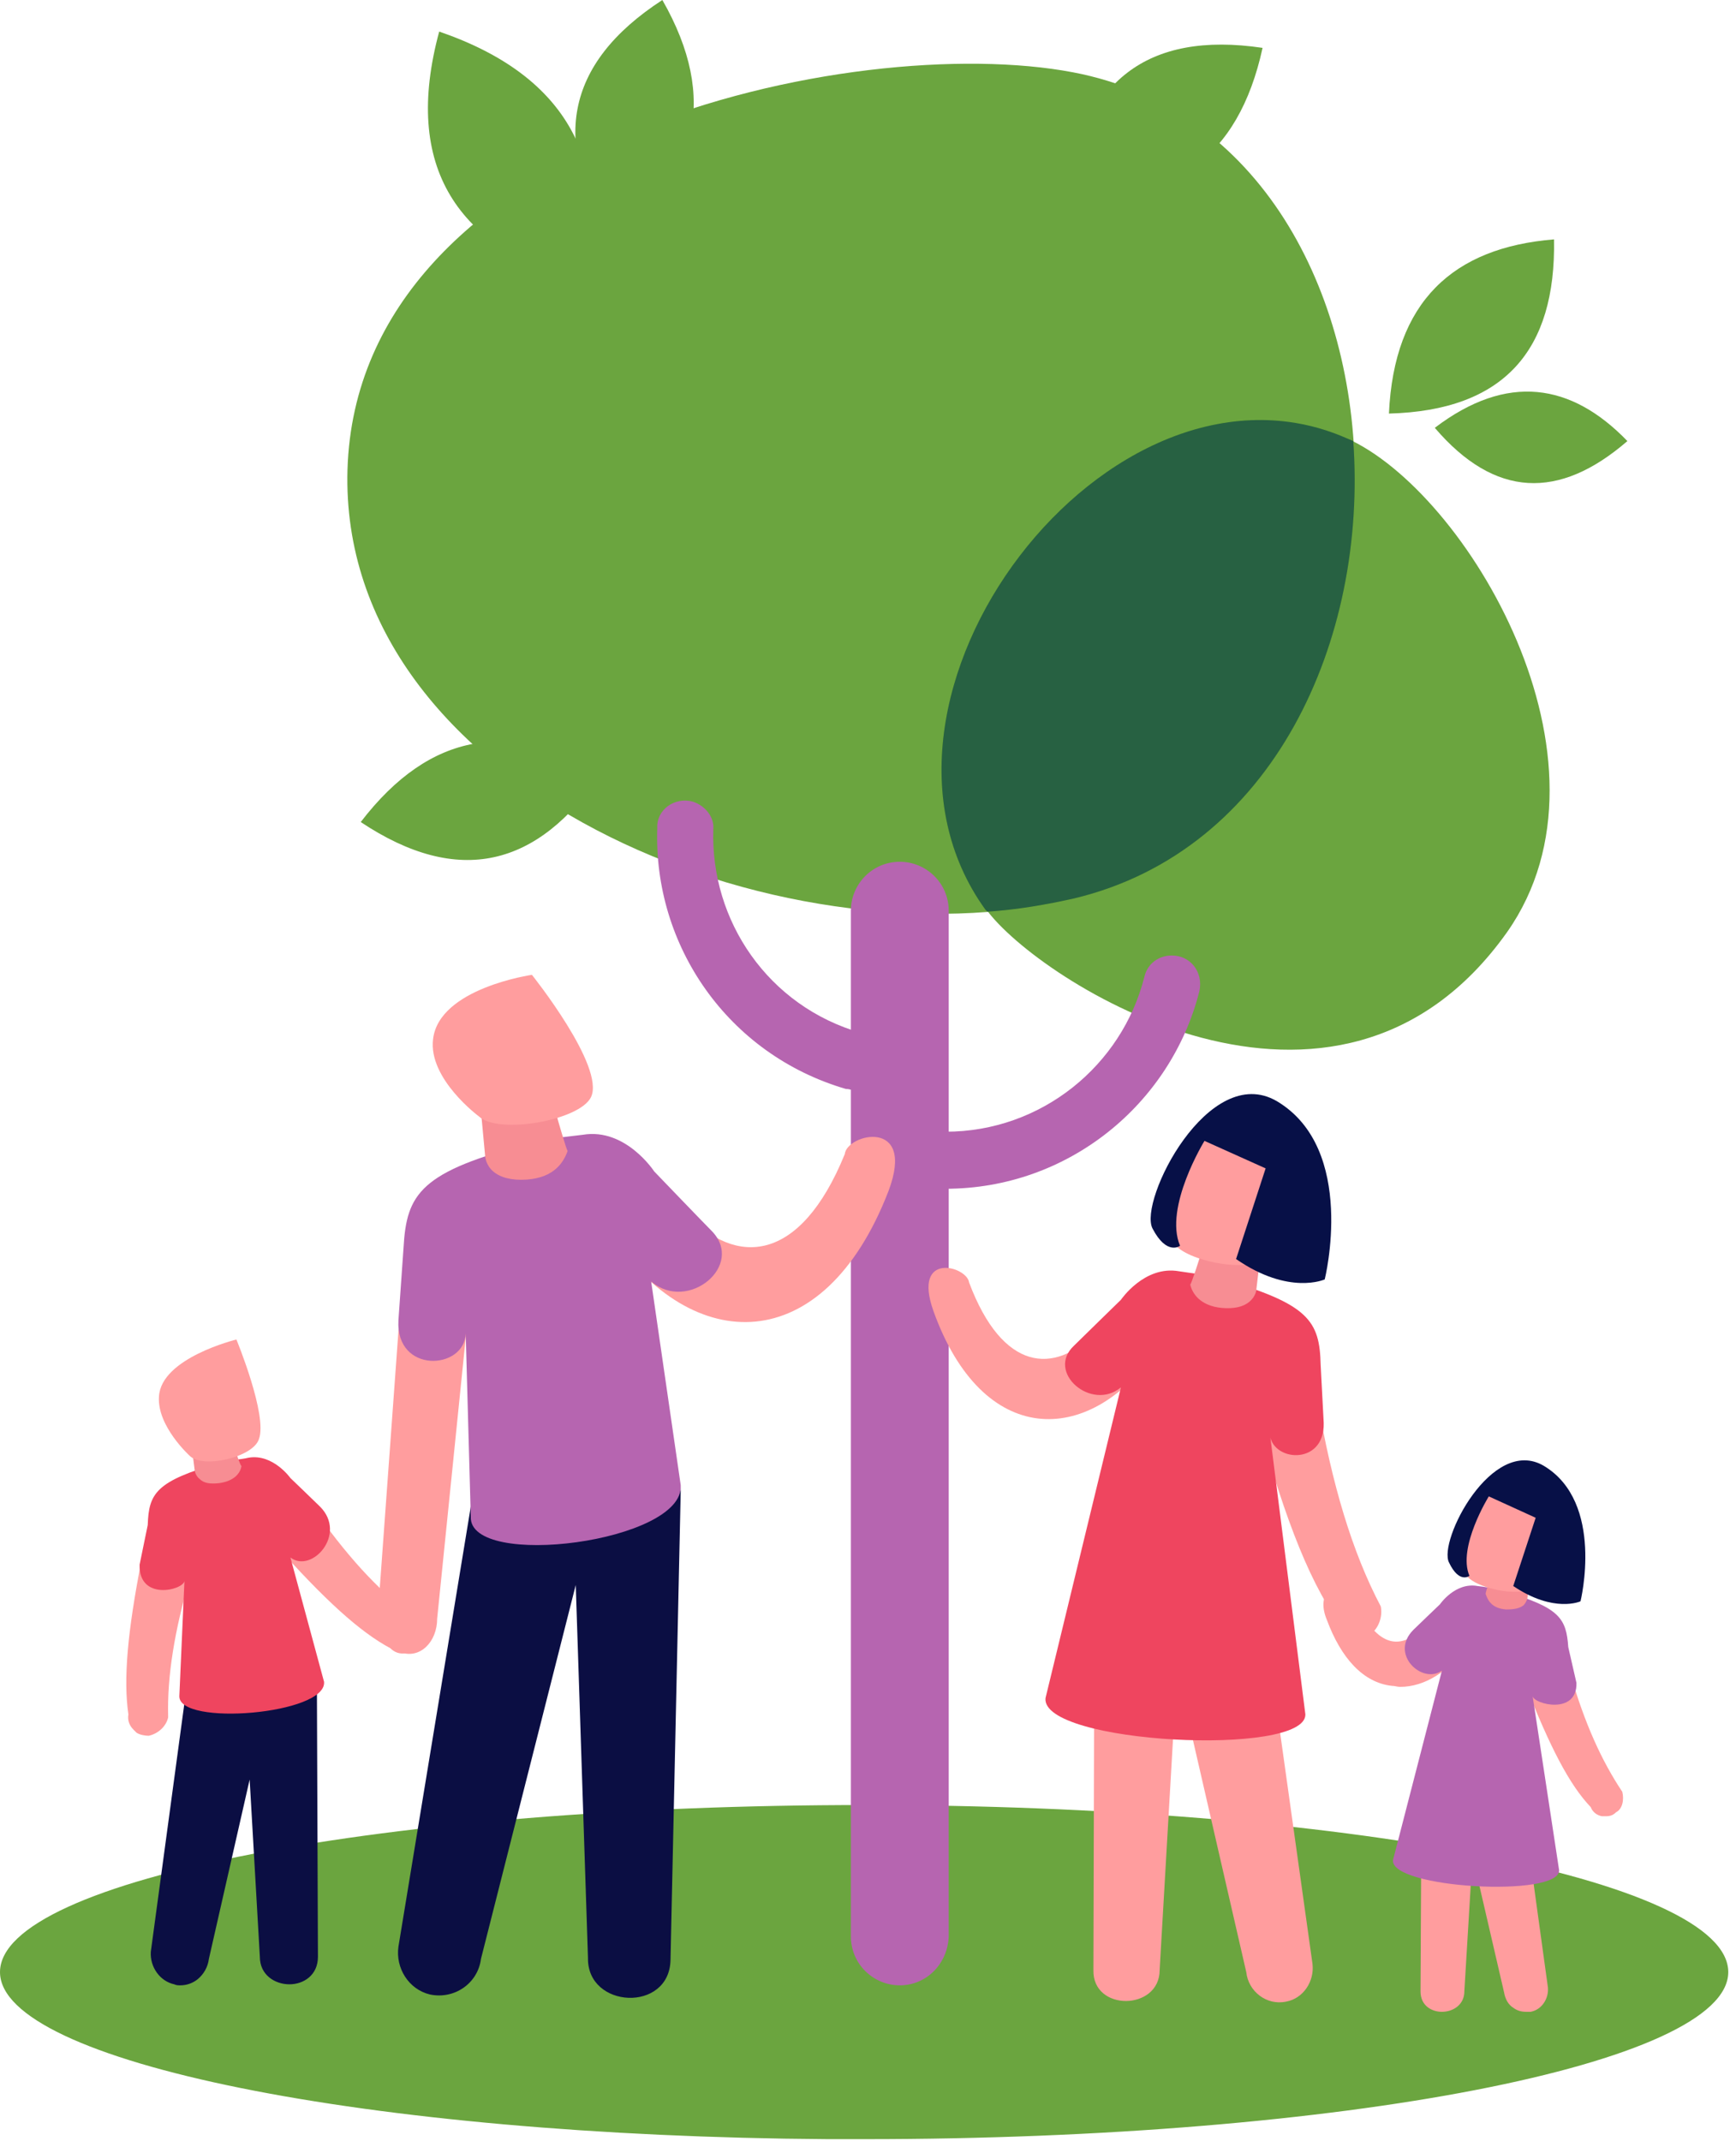 <svg width="163" height="201" viewBox="0 0 163 201" fill="none" xmlns="http://www.w3.org/2000/svg">
<g clip-path="url(#clip0_138_236)">
<path d="M33.871 77.179C40.473 68.572 48.032 67.711 56.452 72.589C50.52 81.387 43.056 83.3 33.871 77.179Z" fill="#6BA53F"/>
<path d="M41.238 2.965C53.485 7.173 57.408 15.398 55.016 26.778C42.865 23.335 37.794 15.684 41.238 2.965Z" fill="#6BA53F"/>
<path d="M62.192 -6.10352e-05C67.55 9.372 65.35 16.736 57.6 22.57C51.763 13.676 52.911 6.025 62.192 -6.10352e-05Z" fill="#6BA53F"/>
<path d="M118.548 4.495C116.252 15.015 109.841 19.127 100.178 18.267C101.709 7.747 107.641 2.869 118.548 4.495Z" fill="#6BA53F"/>
<path d="M130.413 38.829C130.891 28.308 136.44 23.24 145.913 22.475C146.104 32.899 141.225 38.542 130.413 38.829Z" fill="#6BA53F"/>
<path d="M134.718 40.167C141.512 35.003 147.539 35.959 152.802 41.411C146.391 46.958 140.363 46.766 134.718 40.167Z" fill="#6BA53F"/>
<path d="M81.233 200.838C126.011 200.838 162.274 193.761 162.274 185.154C162.274 176.451 125.916 169.469 81.137 169.469C36.359 169.469 0 176.451 0 185.154C0 193.57 34.445 200.551 77.693 200.838H81.233Z" fill="#6BA53F"/>
<path d="M44.013 122.702C42.674 118.494 37.794 119.164 37.507 123.659L35.498 151.298C35.498 153.019 36.359 154.645 37.602 155.124C39.42 155.793 41.047 154.167 41.047 151.967L44.013 122.798C44.013 122.798 44.013 122.798 44.013 122.702Z" fill="#FF9D9E"/>
<path d="M100.752 6.79C135.962 13.485 136.058 75.936 100.943 84.352C73.004 91.047 31.766 73.928 32.627 44.089C33.584 12.911 80.18 2.869 100.752 6.79Z" fill="#6BA53F"/>
<path d="M126.394 41.124C104.292 31.465 78.171 65.512 92.619 85.404C97.403 92.003 125.437 110.174 141.511 87.508C152.802 71.441 137.684 46.097 126.394 41.124Z" fill="#6BA53F"/>
<path opacity="0.89" d="M100.847 84.352C98.264 84.926 95.585 85.404 92.714 85.595C92.619 85.5 92.619 85.5 92.523 85.404C78.171 65.512 104.196 31.465 126.394 41.124C126.585 41.22 126.872 41.315 127.064 41.411C128.403 60.06 119.601 79.857 100.847 84.352Z" fill="#66A725"/>
<path d="M100.847 84.352C98.264 84.926 95.585 85.404 92.714 85.595C92.619 85.5 92.619 85.5 92.523 85.404C78.171 65.512 104.196 31.465 126.394 41.124C126.585 41.22 126.872 41.315 127.064 41.411C128.403 60.06 119.601 79.857 100.847 84.352Z" fill="#276142"/>
<path d="M84.486 186.397C81.998 186.397 79.893 184.389 79.893 181.806V85.5C79.893 83.013 81.902 80.909 84.486 80.909C86.973 80.909 89.078 82.918 89.078 85.5V181.806C88.983 184.389 86.973 186.397 84.486 186.397Z" fill="#B665B0"/>
<path d="M110.032 89.708C108.788 89.708 107.736 90.473 107.449 91.716C105.344 100.037 97.785 106.253 88.791 106.253C88.6 106.253 88.313 106.253 88.121 106.253C86.591 106.157 85.347 107.401 85.347 108.931C85.347 110.365 86.495 111.513 87.93 111.609C88.217 111.609 88.504 111.609 88.791 111.609C100.273 111.609 109.937 103.671 112.616 93.055C112.998 91.238 111.754 89.708 110.032 89.708Z" fill="#B665B0"/>
<path d="M65.062 75.267C66.211 75.649 67.072 76.701 66.976 77.849C66.689 86.456 72.143 94.49 80.85 96.976C81.041 97.072 81.233 97.072 81.52 97.168C82.955 97.55 83.816 99.08 83.433 100.515C83.05 101.854 81.615 102.715 80.276 102.428C79.989 102.332 79.702 102.236 79.415 102.236C68.316 98.985 61.331 88.751 61.714 77.753C61.618 76.032 63.34 74.788 65.062 75.267Z" fill="#B665B0"/>
<path d="M60.948 137.144C53.772 137.144 45.831 134.562 45.352 134.466L37.411 182.763C37.124 184.771 38.367 186.78 40.377 187.258C42.673 187.736 44.874 186.206 45.161 183.91L54.059 148.812L55.207 183.815C55.111 188.597 62.862 188.979 62.957 184.006L63.914 140.013C63.914 138.387 62.575 137.144 60.948 137.144Z" fill="#0B0E43"/>
<path d="M79.319 108.357C75.109 118.686 69.082 118.877 64.489 113.999C62.862 112.278 53.294 109.409 57.313 115.912C64.967 127.293 77.31 127.676 83.433 111.8C86.017 104.914 79.511 106.444 79.319 108.357Z" fill="#FF9D9E"/>
<path d="M61.14 120.311C64.584 123.276 70.038 118.781 66.785 115.53C66.115 114.86 61.427 109.983 61.427 109.983C61.427 109.983 58.748 105.87 54.729 106.54C53.294 106.731 51.667 106.827 49.945 107.305C39.42 109.983 38.176 112.087 37.889 117.155L37.411 123.946C37.124 129.014 43.63 128.632 43.726 125.189L44.204 142.404C44.013 147.377 64.297 144.795 63.915 139.439L61.14 120.311Z" fill="#B665B0"/>
<path d="M52.241 104.627C51.954 102.045 44.97 101.758 45.161 104.34L45.544 108.453C45.544 108.644 45.639 109.409 46.309 109.983C46.979 110.557 48.032 110.844 49.467 110.748C52.05 110.557 52.911 109.122 53.294 108.07C53.198 107.974 52.241 104.723 52.241 104.627Z" fill="#F78D93"/>
<path d="M49.945 91.525C49.945 91.525 41.238 92.768 40.664 97.55C40.186 101.28 44.97 104.818 44.97 104.818C46.788 106.54 54.442 105.201 55.495 103.001C56.834 100.132 49.945 91.525 49.945 91.525Z" fill="#FF9D9E"/>
<path d="M117.782 132.075C117.974 128.058 122.566 127.676 123.714 131.501C125.054 139.343 126.968 145.751 129.647 150.82C129.838 151.776 129.455 152.924 128.594 153.498C127.446 154.263 126.106 153.689 125.724 152.35C122.662 148.142 120.174 141.16 117.782 132.17C117.782 132.17 117.782 132.17 117.782 132.075Z" fill="#FF9D9E"/>
<path d="M105.153 147.281C110.894 147.472 117.304 145.464 117.783 145.464L123.236 184.388C123.428 186.014 122.375 187.64 120.749 187.927C118.931 188.31 117.209 186.971 117.017 185.154L110.511 156.845L108.884 184.962C108.884 188.788 102.569 188.883 102.665 184.962L102.761 149.672C102.665 148.238 103.813 147.281 105.153 147.281Z" fill="#FF9D9E"/>
<path d="M90.992 120.407C94.15 128.823 99.029 129.015 102.761 125.189C104.1 123.85 111.851 121.746 108.502 126.911C102.187 135.9 92.236 135.9 87.643 123.085C85.634 117.442 90.801 118.877 90.992 120.407Z" fill="#FF9D9E"/>
<path d="M105.248 130.258C102.474 132.553 98.168 128.823 100.847 126.337C101.325 125.858 105.248 122.033 105.248 122.033C105.248 122.033 107.449 118.781 110.702 119.355C111.85 119.546 113.19 119.642 114.529 120.025C122.949 122.416 123.906 124.041 124.002 128.154L124.289 133.605C124.384 137.717 119.218 137.239 119.218 134.466L122.566 160.957C122.662 164.974 97.689 163.731 98.168 159.427L105.248 130.258Z" fill="#EF455F"/>
<path d="M112.712 117.825C112.999 115.817 118.548 115.721 118.357 117.729L117.974 120.981C117.974 121.172 117.878 121.746 117.304 122.224C116.73 122.702 115.869 122.894 114.721 122.798C112.712 122.607 111.946 121.459 111.755 120.598C111.851 120.598 112.712 117.921 112.712 117.825Z" fill="#F78D93"/>
<path d="M112.808 106.731C112.808 106.731 121.802 108.644 122.184 112.469C122.471 115.434 118.548 118.208 118.548 118.208C117.017 119.547 110.99 118.303 110.128 116.582C109.076 114.191 112.808 106.731 112.808 106.731Z" fill="#FF9D9E"/>
<path d="M118.835 109.696L113.094 107.114C113.094 107.114 109.267 113.33 110.798 116.964C110.798 116.964 109.554 117.921 108.214 115.338C106.875 112.756 113.477 99.654 119.887 103.384C127.446 107.879 124.384 120.12 124.384 120.12C124.384 120.12 121.035 121.65 116.06 118.207L118.835 109.696Z" fill="#071047"/>
<path d="M142.373 165.07H141.99C141.99 165.07 141.799 165.07 141.607 165.165C140.651 165.452 137.78 166.122 135.197 166.122C134.718 166.122 134.336 166.313 133.953 166.6C133.666 166.887 133.475 167.269 133.475 167.748L133.379 186.971C133.379 188.31 134.431 188.883 135.388 188.883C136.441 188.883 137.493 188.214 137.493 186.971L138.259 174.251L141.225 187.066C141.32 187.64 141.607 188.214 142.086 188.501C142.468 188.788 142.851 188.883 143.33 188.883C143.425 188.883 143.617 188.883 143.712 188.883C144.765 188.692 145.435 187.64 145.339 186.588L142.373 165.07Z" fill="#FF9D9E"/>
<path d="M152.323 168.226C150.409 165.357 148.783 161.818 147.443 157.132C146.869 155.698 145.625 155.315 144.764 155.506C143.712 155.793 143.138 156.75 143.233 157.993V158.184C145.53 164.018 147.348 167.557 149.357 169.661C149.548 170.139 149.931 170.426 150.409 170.521C150.505 170.521 150.697 170.521 150.792 170.521C151.175 170.521 151.462 170.426 151.749 170.139C152.323 169.852 152.514 168.991 152.323 168.226Z" fill="#FF9D9E"/>
<path d="M137.875 152.063C136.919 151.298 134.239 152.159 133.665 152.828C132.996 153.498 131.847 154.359 130.604 154.072C129.36 153.785 128.212 152.446 127.255 150.151C127.159 149.672 126.681 149.29 126.298 149.194C125.628 149.003 125.054 149.099 124.671 149.481C124.193 149.959 124.097 150.916 124.576 152.063C125.915 155.697 128.02 157.993 130.699 158.28C130.986 158.28 131.178 158.375 131.465 158.375C133.761 158.375 136.057 156.941 137.78 154.454C138.545 153.02 138.258 152.35 137.875 152.063Z" fill="#FF9D9E"/>
<path d="M135.388 156.845C133.57 158.184 130.413 155.315 132.709 153.02C132.996 152.733 135.197 150.629 135.197 150.629C135.197 150.629 136.632 148.525 138.737 148.907C139.502 149.003 140.268 149.099 141.129 149.386C146.487 150.916 147.061 151.968 147.252 154.646L148.018 157.993C148.113 161.053 143.999 160.001 143.904 159.236L146.391 175.59C146.487 178.172 130.508 177.311 130.795 174.634L135.388 156.845Z" fill="#B665B0"/>
<path d="M139.98 147.951C140.172 146.612 143.712 146.612 143.616 147.855L143.425 149.959C143.425 150.055 143.329 150.437 143.042 150.724C142.659 151.011 142.181 151.107 141.416 151.107C140.076 151.011 139.693 150.246 139.502 149.672C139.406 149.672 139.98 148.046 139.98 147.951Z" fill="#F78D93"/>
<path d="M139.598 140.204C139.598 140.204 146.487 141.639 146.774 144.603C146.965 146.899 143.999 149.003 143.999 149.003C142.851 150.055 138.258 149.098 137.589 147.759C136.823 145.942 139.598 140.204 139.598 140.204Z" fill="#FF9D9E"/>
<path d="M144.19 142.499L139.789 140.491C139.789 140.491 136.823 145.273 137.971 147.951C137.971 147.951 137.014 148.716 136.057 146.707C135.005 144.699 140.076 134.753 144.956 137.622C150.697 141.065 148.4 150.342 148.4 150.342C148.4 150.342 145.913 151.489 142.085 148.907L144.19 142.499Z" fill="#071047"/>
<path d="M17.988 154.932L18.466 155.028C18.562 155.028 18.753 155.123 19.04 155.123C20.284 155.41 24.111 156.367 27.46 156.367C28.034 156.367 28.608 156.558 29.087 156.941C29.469 157.323 29.756 157.897 29.756 158.471L29.852 183.719C29.852 185.44 28.512 186.301 27.173 186.301C25.833 186.301 24.398 185.44 24.398 183.719L23.441 167.078L19.614 183.91C19.518 184.675 19.136 185.345 18.562 185.823C18.083 186.205 17.509 186.397 16.935 186.397C16.744 186.397 16.552 186.397 16.361 186.301C15.021 186.014 14.065 184.675 14.16 183.241L17.988 154.932Z" fill="#0B0E43"/>
<path d="M15.787 161.244V161.149C15.692 157.419 16.361 153.115 17.892 147.951C18.179 146.229 17.318 145.177 16.361 144.795C15.213 144.412 14.065 144.986 13.395 146.229L13.3 146.421C11.96 153.211 11.577 157.706 12.056 160.957C11.96 161.531 12.151 162.009 12.534 162.392C12.63 162.488 12.726 162.583 12.821 162.679C13.108 162.87 13.587 162.966 13.969 162.966C14.831 162.774 15.596 162.105 15.787 161.244Z" fill="#FF9D9E"/>
<path d="M39.133 151.967C35.976 149.768 33.01 146.612 29.852 142.212C28.704 140.969 27.269 140.969 26.408 141.543C25.451 142.212 25.164 143.456 25.738 144.795L25.834 144.986C30.426 150.15 33.775 153.211 36.645 154.741C37.028 155.123 37.507 155.315 38.081 155.219C38.176 155.219 38.368 155.219 38.463 155.123C38.846 155.028 39.133 154.741 39.325 154.358C39.803 153.689 39.707 152.637 39.133 151.967Z" fill="#FF9D9E"/>
<path d="M27.269 146.229C29.278 147.76 32.627 144.03 30.044 141.448C29.661 141.065 27.269 138.77 27.269 138.77C27.269 138.77 25.642 136.474 23.346 136.857C22.58 137.048 21.624 137.048 20.667 137.335C14.639 139.057 13.969 140.204 13.873 143.169L13.108 146.899C13.012 150.342 17.222 149.29 17.318 148.429L16.84 159.236C16.744 162.105 30.713 160.958 30.426 157.897L27.269 146.229Z" fill="#EF455F"/>
<path d="M22.007 135.805C21.815 134.37 17.797 134.275 17.988 135.709L18.275 138.005C18.275 138.1 18.371 138.578 18.753 138.865C19.136 139.248 19.71 139.343 20.571 139.248C22.007 139.057 22.581 138.291 22.676 137.622C22.581 137.718 22.007 135.9 22.007 135.805Z" fill="#F78D93"/>
<path d="M22.198 125.763C22.198 125.763 15.117 127.484 14.926 131.119C14.735 133.892 17.797 136.666 17.797 136.666C18.945 137.909 23.729 136.857 24.303 135.135C25.164 132.936 22.198 125.763 22.198 125.763Z" fill="#FF9D9E"/>
</g>
<defs>
<clipPath id="clip0_138_236">
<rect width="162.274" height="200.838" fill="white"/>
</clipPath>
</defs>
</svg>
